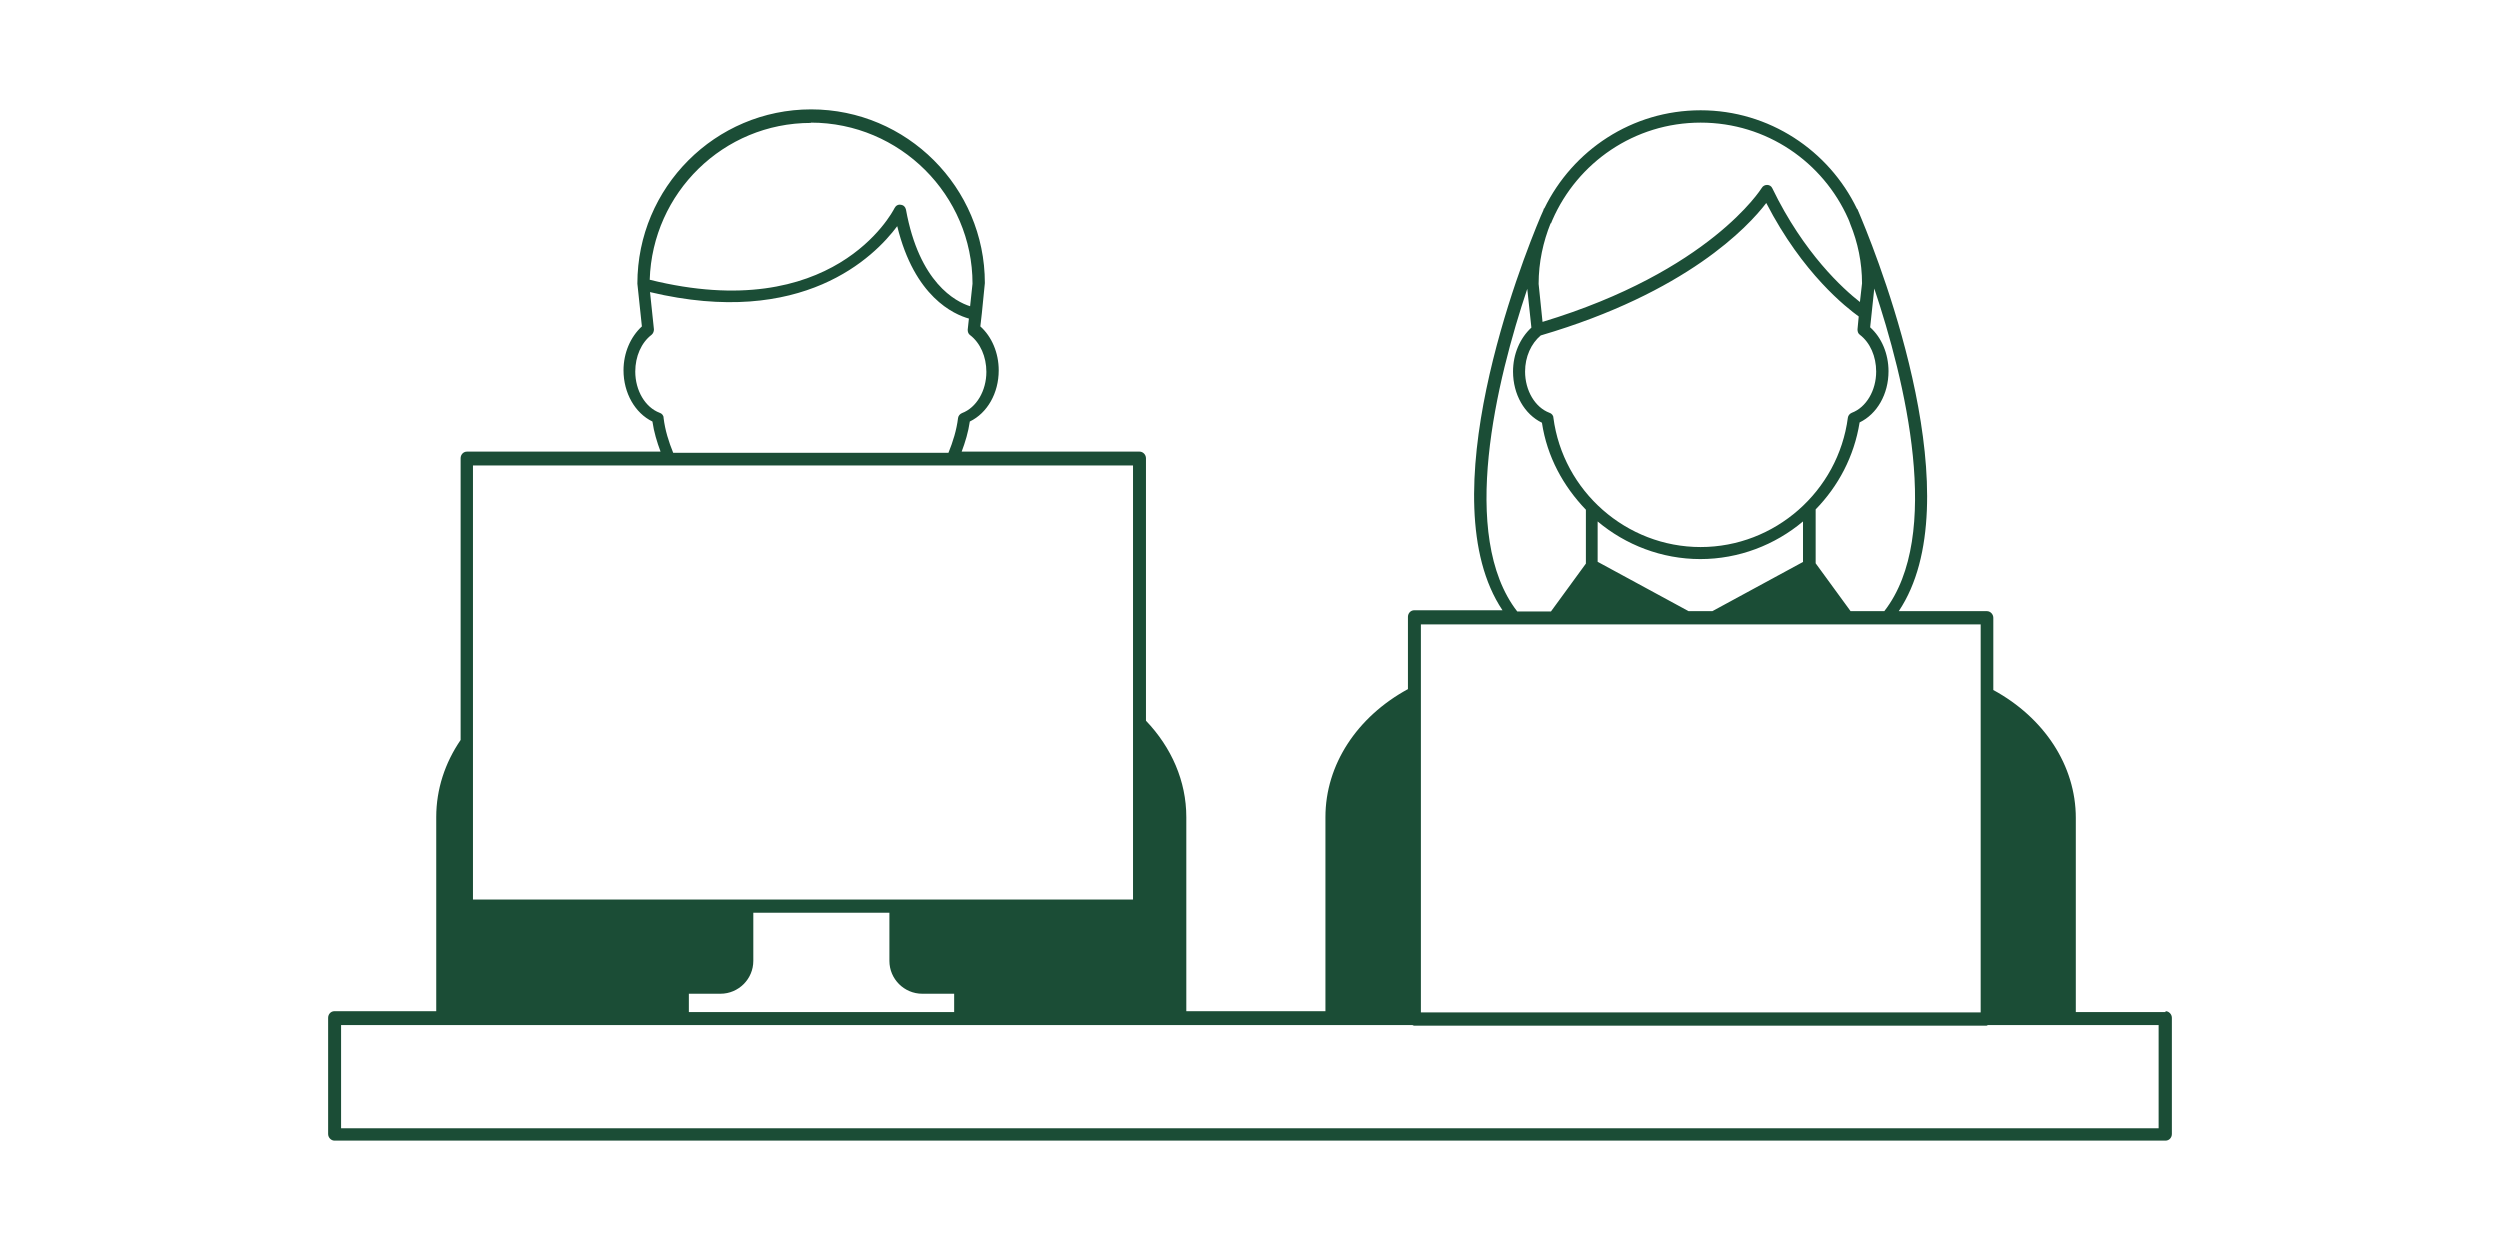 <?xml version="1.0" encoding="UTF-8"?>
<svg xmlns="http://www.w3.org/2000/svg" width="160" height="80" viewBox="0 0 160 80" fill="none">
  <g clip-path="url(#clip0_93_2)">
    <path d="M138.595 64.774H132.852V52.349C132.852 48.996 130.829 45.934 127.572 44.161V39.538C127.572 39.306 127.379 39.114 127.167 39.114H121.521C126.223 32.082 120.461 17.191 119.131 13.993C119.092 13.916 119.073 13.839 119.035 13.762C118.958 13.588 118.9 13.454 118.88 13.396C118.88 13.396 118.88 13.396 118.842 13.357C117.05 9.639 113.234 7.058 108.84 7.058C104.446 7.058 100.65 9.62 98.838 13.338C98.838 13.338 98.799 13.338 98.799 13.377C98.799 13.434 98.703 13.608 98.607 13.839C97.354 16.806 91.399 31.948 96.159 39.056H90.513C90.281 39.056 90.108 39.249 90.108 39.48V44.103C86.851 45.876 84.828 48.939 84.828 52.291V64.716H75.924V52.291C75.924 49.998 74.98 47.841 73.342 46.126V29.328C73.342 29.096 73.149 28.904 72.937 28.904H61.547C61.779 28.287 61.971 27.651 62.068 26.977C63.185 26.438 63.918 25.166 63.918 23.702C63.918 22.585 63.475 21.545 62.742 20.89L62.839 20.042L63.031 18.116C63.031 11.989 58.04 7 51.912 7C45.783 7 40.792 11.989 40.792 18.154L41.081 20.89C40.349 21.564 39.905 22.585 39.905 23.702C39.905 25.147 40.638 26.438 41.755 26.977C41.852 27.651 42.045 28.287 42.276 28.904H29.884C29.653 28.904 29.48 29.096 29.48 29.328V47.359C28.477 48.823 27.919 50.518 27.919 52.291V64.716H21.405C21.173 64.716 21 64.909 21 65.14V72.576C21 72.807 21.193 73 21.405 73H138.595C138.827 73 139 72.807 139 72.576V65.14C139 64.909 138.807 64.716 138.595 64.716V64.774ZM126.763 39.962V64.793H90.937V39.962H126.763ZM119.035 21.429C119.69 21.93 120.075 22.816 120.075 23.779C120.075 24.993 119.439 26.072 118.514 26.419C118.379 26.476 118.283 26.592 118.264 26.727C117.647 31.447 113.581 35.011 108.84 35.011C104.099 35.011 100.033 31.447 99.416 26.727C99.416 26.592 99.3 26.457 99.166 26.419C98.241 26.072 97.605 24.993 97.605 23.779C97.605 22.835 97.99 21.988 98.607 21.468C107.934 18.732 111.885 14.513 113.041 12.991C115.373 17.518 118.187 19.695 118.958 20.254L118.88 21.082C118.88 21.217 118.919 21.352 119.035 21.429ZM115.412 35.955L109.592 39.114H108.069L102.249 35.955V33.373C104.041 34.876 106.354 35.781 108.821 35.781C111.287 35.781 113.6 34.876 115.392 33.373V35.955H115.412ZM119.94 18.424C121.925 24.338 124.354 34.279 120.596 39.114H118.437L116.202 36.051V32.602C117.647 31.119 118.668 29.212 119.015 27.035C120.133 26.496 120.865 25.224 120.865 23.76C120.865 22.643 120.422 21.602 119.69 20.948L119.96 18.405L119.94 18.424ZM99.262 14.301C99.262 14.301 99.339 14.128 99.358 14.07C100.958 10.41 104.6 7.848 108.84 7.848C113.08 7.848 116.683 10.39 118.283 13.993C118.322 14.089 118.379 14.205 118.418 14.34C118.9 15.515 119.17 16.806 119.17 18.135L119.035 19.329C117.975 18.501 115.45 16.228 113.427 12.047C113.369 11.912 113.234 11.835 113.099 11.835C112.964 11.835 112.829 11.893 112.752 12.028C112.714 12.086 109.418 17.364 98.722 20.601L98.472 18.173C98.472 16.786 98.761 15.476 99.243 14.282L99.262 14.301ZM97.74 18.443L98.009 20.967C97.277 21.641 96.834 22.662 96.834 23.779C96.834 25.243 97.566 26.515 98.684 27.054C99.011 29.231 100.052 31.119 101.497 32.622V36.07L99.262 39.133H97.103C93.346 34.279 95.774 24.357 97.759 18.443H97.74ZM51.892 7.848C57.597 7.848 62.241 12.49 62.241 18.154L62.087 19.599C61.162 19.31 58.83 18.096 57.982 13.415C57.944 13.242 57.828 13.126 57.655 13.107C57.481 13.068 57.327 13.165 57.25 13.319C57.096 13.627 53.299 20.813 41.582 17.904C41.755 12.336 46.304 7.867 51.892 7.867V7.848ZM42.469 26.727C42.469 26.592 42.353 26.457 42.218 26.419C41.293 26.072 40.657 24.993 40.657 23.779C40.657 22.816 41.042 21.93 41.698 21.429C41.794 21.352 41.852 21.217 41.852 21.082L41.601 18.694C51.372 21.024 55.959 16.44 57.423 14.475C58.522 19.002 61.046 20.119 62.01 20.389L61.933 21.102C61.933 21.236 61.971 21.371 62.087 21.448C62.742 21.949 63.128 22.835 63.128 23.799C63.128 25.012 62.492 26.091 61.567 26.438C61.432 26.496 61.336 26.611 61.316 26.746C61.22 27.536 60.989 28.268 60.7 28.981H43.085C42.796 28.268 42.565 27.536 42.469 26.746V26.727ZM30.27 46.377V29.79H72.513V57.569H30.27V46.357V46.377ZM59.042 63.599H61.066V64.774H44.087V63.599H46.111C47.267 63.599 48.212 62.655 48.212 61.499V58.417H56.922V61.499C56.922 62.655 57.867 63.599 59.023 63.599H59.042ZM138.191 72.21H21.829V65.603H90.397C90.397 65.603 90.455 65.641 90.493 65.641H127.148C127.148 65.641 127.206 65.603 127.244 65.603H138.152V72.21H138.191Z" fill="#1B4D36"></path>
  </g>
  <defs>
    <clipPath id="clip0_93_2">
      <rect width="118" height="66" fill="white" transform="translate(21 7)"></rect>
    </clipPath>
  </defs>
</svg>
